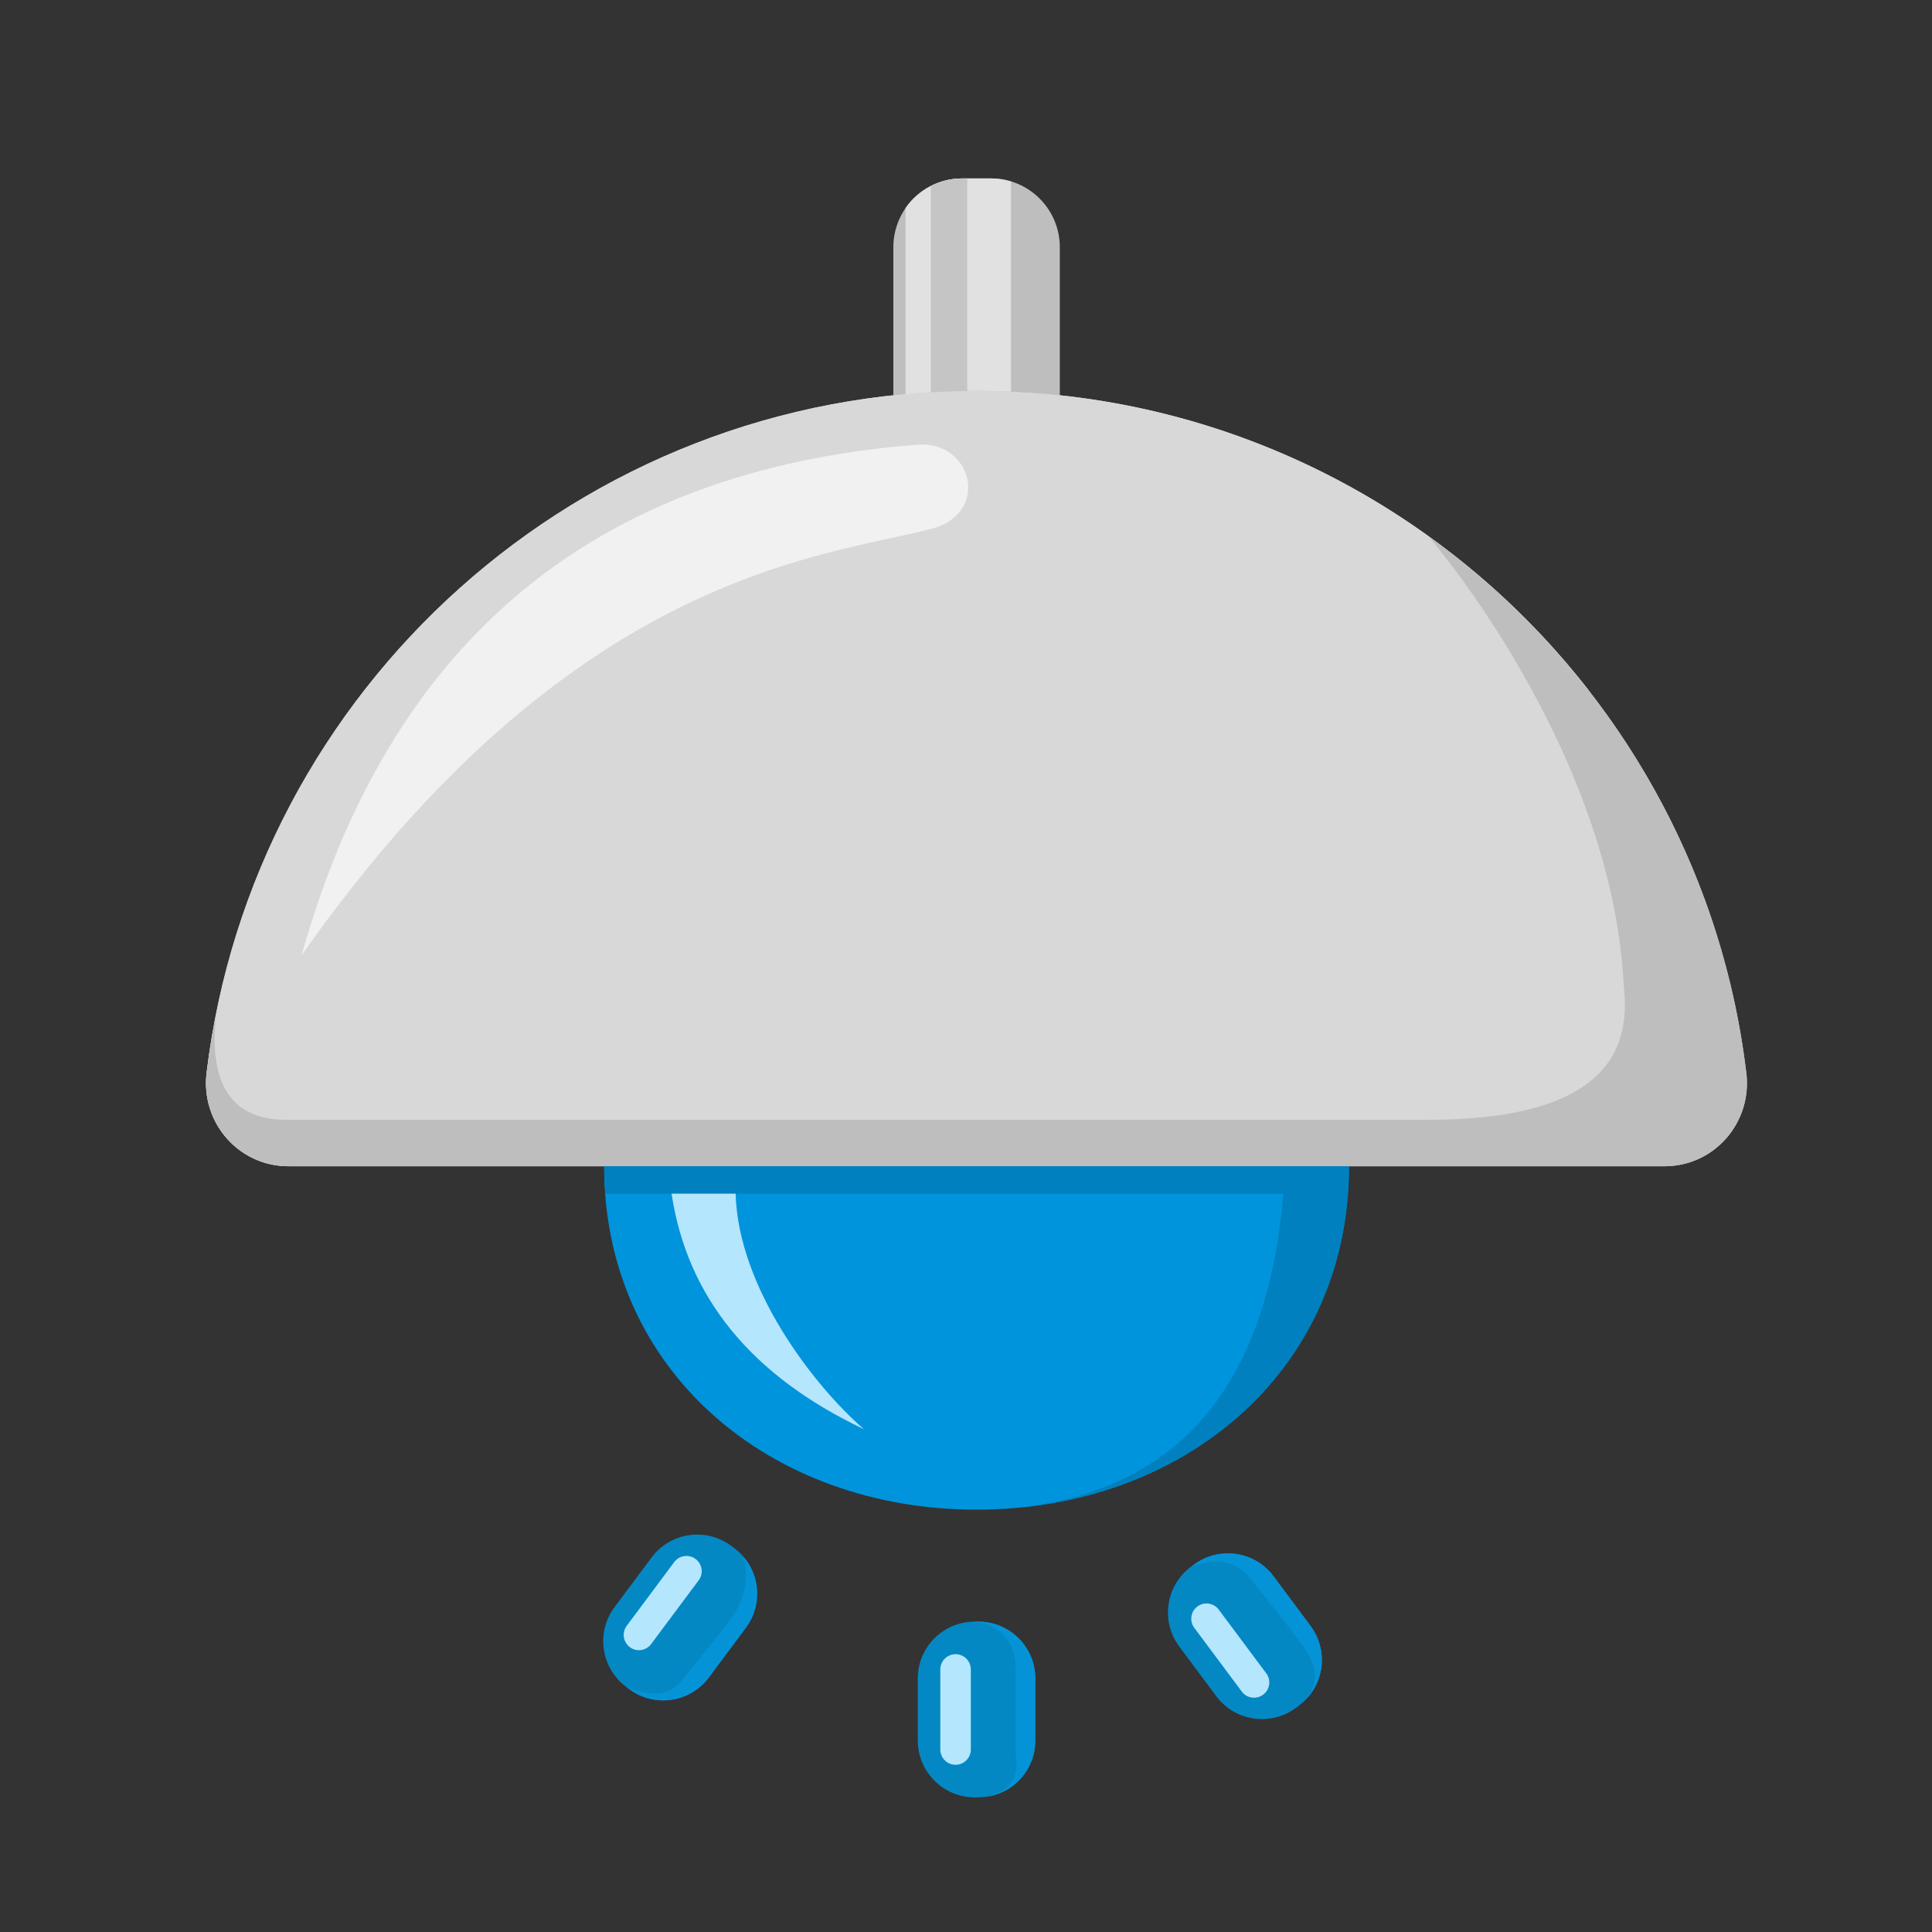 <svg xmlns="http://www.w3.org/2000/svg" xmlns:xlink="http://www.w3.org/1999/xlink" fill="none" width="90" height="90" viewBox="0 0 90 90"><rect x="0" y="0" width="90" height="90" fill="#333333" stroke="none"/><defs><clipPath id="master_svg0_8_108"><rect x="0" y="0" width="90" height="90" rx="0"></rect></clipPath></defs><g clip-path="url(#master_svg0_8_108)"><g><g><path d="M45.491,18.207C46.8,18.207,48.096,18.284,49.37,18.419L49.37,11.516C49.37,9.747,47.934,8.312,46.166,8.312L44.82,8.312C43.052,8.312,41.616,9.747,41.616,11.516L41.616,18.419C42.89,18.284,44.181,18.207,45.491,18.207Z" fill="#BEBEBE" fill-opacity="1" style="mix-blend-mode:passthrough"></path></g></g><g><g><path d="M77.539,54.329C79.861,54.329,81.63,52.29,81.351,49.986C79.204,32.085,63.967,18.207,45.486,18.207C27.004,18.207,11.767,32.085,9.621,49.986C9.346,52.29,11.115,54.329,13.432,54.329L77.539,54.329Z" fill="#D8D8D8" fill-opacity="1" style="mix-blend-mode:passthrough"></path></g></g><g><g><path d="M62.838,54.329C62.838,63.909,55.071,70.326,45.491,70.326C35.91,70.326,28.143,63.909,28.143,54.329L62.838,54.329Z" fill="#0094DC" fill-opacity="1" style="mix-blend-mode:passthrough"></path></g></g><g><g><path d="M45.576,83.727L45.405,83.727C43.938,83.727,42.754,82.539,42.754,81.077L42.754,78.192C42.754,76.725,43.942,75.542,45.405,75.542L45.576,75.542C47.043,75.542,48.226,76.73,48.226,78.192L48.226,81.077C48.231,82.544,47.043,83.727,45.576,83.727ZM29.308,78.683L29.169,78.579C27.994,77.703,27.752,76.041,28.629,74.867L30.352,72.554C31.228,71.379,32.891,71.137,34.065,72.014L34.204,72.117C35.379,72.993,35.621,74.655,34.744,75.83L33.021,78.143C32.145,79.318,30.482,79.559,29.308,78.683ZM60.372,79.556L60.511,79.452C61.686,78.576,61.928,76.914,61.051,75.74L59.328,73.427C58.452,72.252,56.789,72.01,55.615,72.887L55.476,72.99C54.301,73.866,54.059,75.528,54.936,76.703L56.659,79.016C57.535,80.191,59.198,80.432,60.372,79.556Z" fill="#0488C4" fill-opacity="1" style="mix-blend-mode:passthrough"></path></g></g><g><g><path d="M45.49,18.207C27.009,18.207,11.772,32.085,9.625,49.986C9.36,52.214,11.002,54.185,13.207,54.315C32.287,20.291,73.912,32.157,74.034,32.193C67.428,23.684,57.1,18.207,45.49,18.207Z" fill="#D8D8D8" fill-opacity="1" style="mix-blend-mode:passthrough"></path></g></g><g><g><path d="M66.546,24.984C66.722,25.186,75.069,34.929,75.636,45.846C75.866,48.028,75.821,52.164,66.537,52.164L13.248,52.164Q9.558,52.105,10.058,47.322C9.887,48.199,9.734,49.086,9.626,49.986C9.351,52.29,11.12,54.328,13.437,54.328L77.54,54.328C79.862,54.328,81.63,52.29,81.351,49.986C80.123,39.694,74.556,30.744,66.546,24.984Z" fill="#BEBEBE" fill-opacity="1" style="mix-blend-mode:passthrough"></path></g></g><g><g><path d="M42.188,18.365C43.277,18.266,44.375,18.207,45.491,18.207C46.031,18.207,46.566,18.225,47.097,18.248L47.097,8.451C46.794,8.358,46.478,8.311,46.161,8.312L44.816,8.312C43.765,8.311,42.782,8.826,42.183,9.689L42.183,18.365L42.188,18.365Z" fill="#E1E1E1" fill-opacity="1" style="mix-blend-mode:passthrough"></path></g></g><g><g><path d="M43.362,18.279C43.924,18.243,44.491,18.221,45.058,18.216L45.058,8.312L44.815,8.312C44.289,8.312,43.798,8.442,43.362,8.663L43.362,18.279Z" fill="#C5C5C5" fill-opacity="1" style="mix-blend-mode:passthrough"></path></g></g><g><g><path d="M28.197,55.607L59.783,55.607Q58.662,69.152,47.133,70.259C55.944,69.57,62.843,63.356,62.843,54.329L28.148,54.329C28.143,54.761,28.166,55.188,28.197,55.607Z" fill="#0080BE" fill-opacity="1" style="mix-blend-mode:passthrough"></path></g></g><g><g><path d="M45.576,75.541L45.405,75.541C45.382,75.541,45.364,75.546,45.342,75.546C45.688,75.568,47.313,75.775,47.313,77.737L47.313,81.72Q47.601,83.268,46.048,83.686C47.29,83.466,48.231,82.381,48.231,81.076L48.231,78.192C48.231,76.729,47.043,75.541,45.576,75.541ZM33.021,78.142L34.744,75.829C35.485,74.837,35.44,73.464,34.636,72.522C34.65,72.553,35.172,73.975,33.957,75.537Q32.728,77.121,31.977,78.003Q31.086,79.434,29.173,78.579L29.313,78.682C30.483,79.56,32.143,79.317,33.021,78.142ZM60.912,79.087C61.743,78.146,61.801,76.751,61.051,75.744L59.328,73.431C58.452,72.256,56.789,72.014,55.615,72.891L55.476,72.994Q57.244,72.319,58.189,73.462Q59.139,74.605,60.669,76.63Q61.69,77.949,60.912,79.087Z" fill="#0593D8" fill-opacity="1" style="mix-blend-mode:passthrough"></path></g></g><g><g><path d="M31.284,55.606Q32.378,62.847,40.244,66.577C37.89,64.539,34.385,59.971,34.268,55.606L31.284,55.606Z" fill="#B4E6FD" fill-opacity="1" style="mix-blend-mode:passthrough"></path></g></g><g><g><path d="M14.049,44.501Q20.214,22.532,42.62,20.723C45.293,20.421,46.197,23.913,43.367,24.642C38.349,25.943,26.568,26.672,14.049,44.501Z" fill="#F1F1F1" fill-opacity="1" style="mix-blend-mode:passthrough"></path></g></g><g><g><path d="M29.34,76.73C29.026,76.495,28.961,76.049,29.196,75.735L31.423,72.747C31.663,72.449,32.096,72.394,32.403,72.623C32.71,72.852,32.78,73.283,32.562,73.597L30.334,76.585C30.1,76.9,29.655,76.968,29.34,76.73ZM44.514,82.211C44.122,82.211,43.803,81.891,43.803,81.5L43.803,77.769C43.803,77.378,44.122,77.058,44.514,77.058C44.905,77.058,45.225,77.378,45.225,77.769L45.225,81.5C45.225,81.891,44.905,82.211,44.514,82.211ZM58.842,78.944C58.527,79.178,58.081,79.115,57.847,78.799L55.62,75.811C55.402,75.497,55.472,75.066,55.779,74.837C56.085,74.608,56.518,74.663,56.758,74.961L58.986,77.949C59.224,78.264,59.157,78.709,58.842,78.944Z" fill="#B4E6FD" fill-opacity="1" style="mix-blend-mode:passthrough"></path></g></g></g></svg>